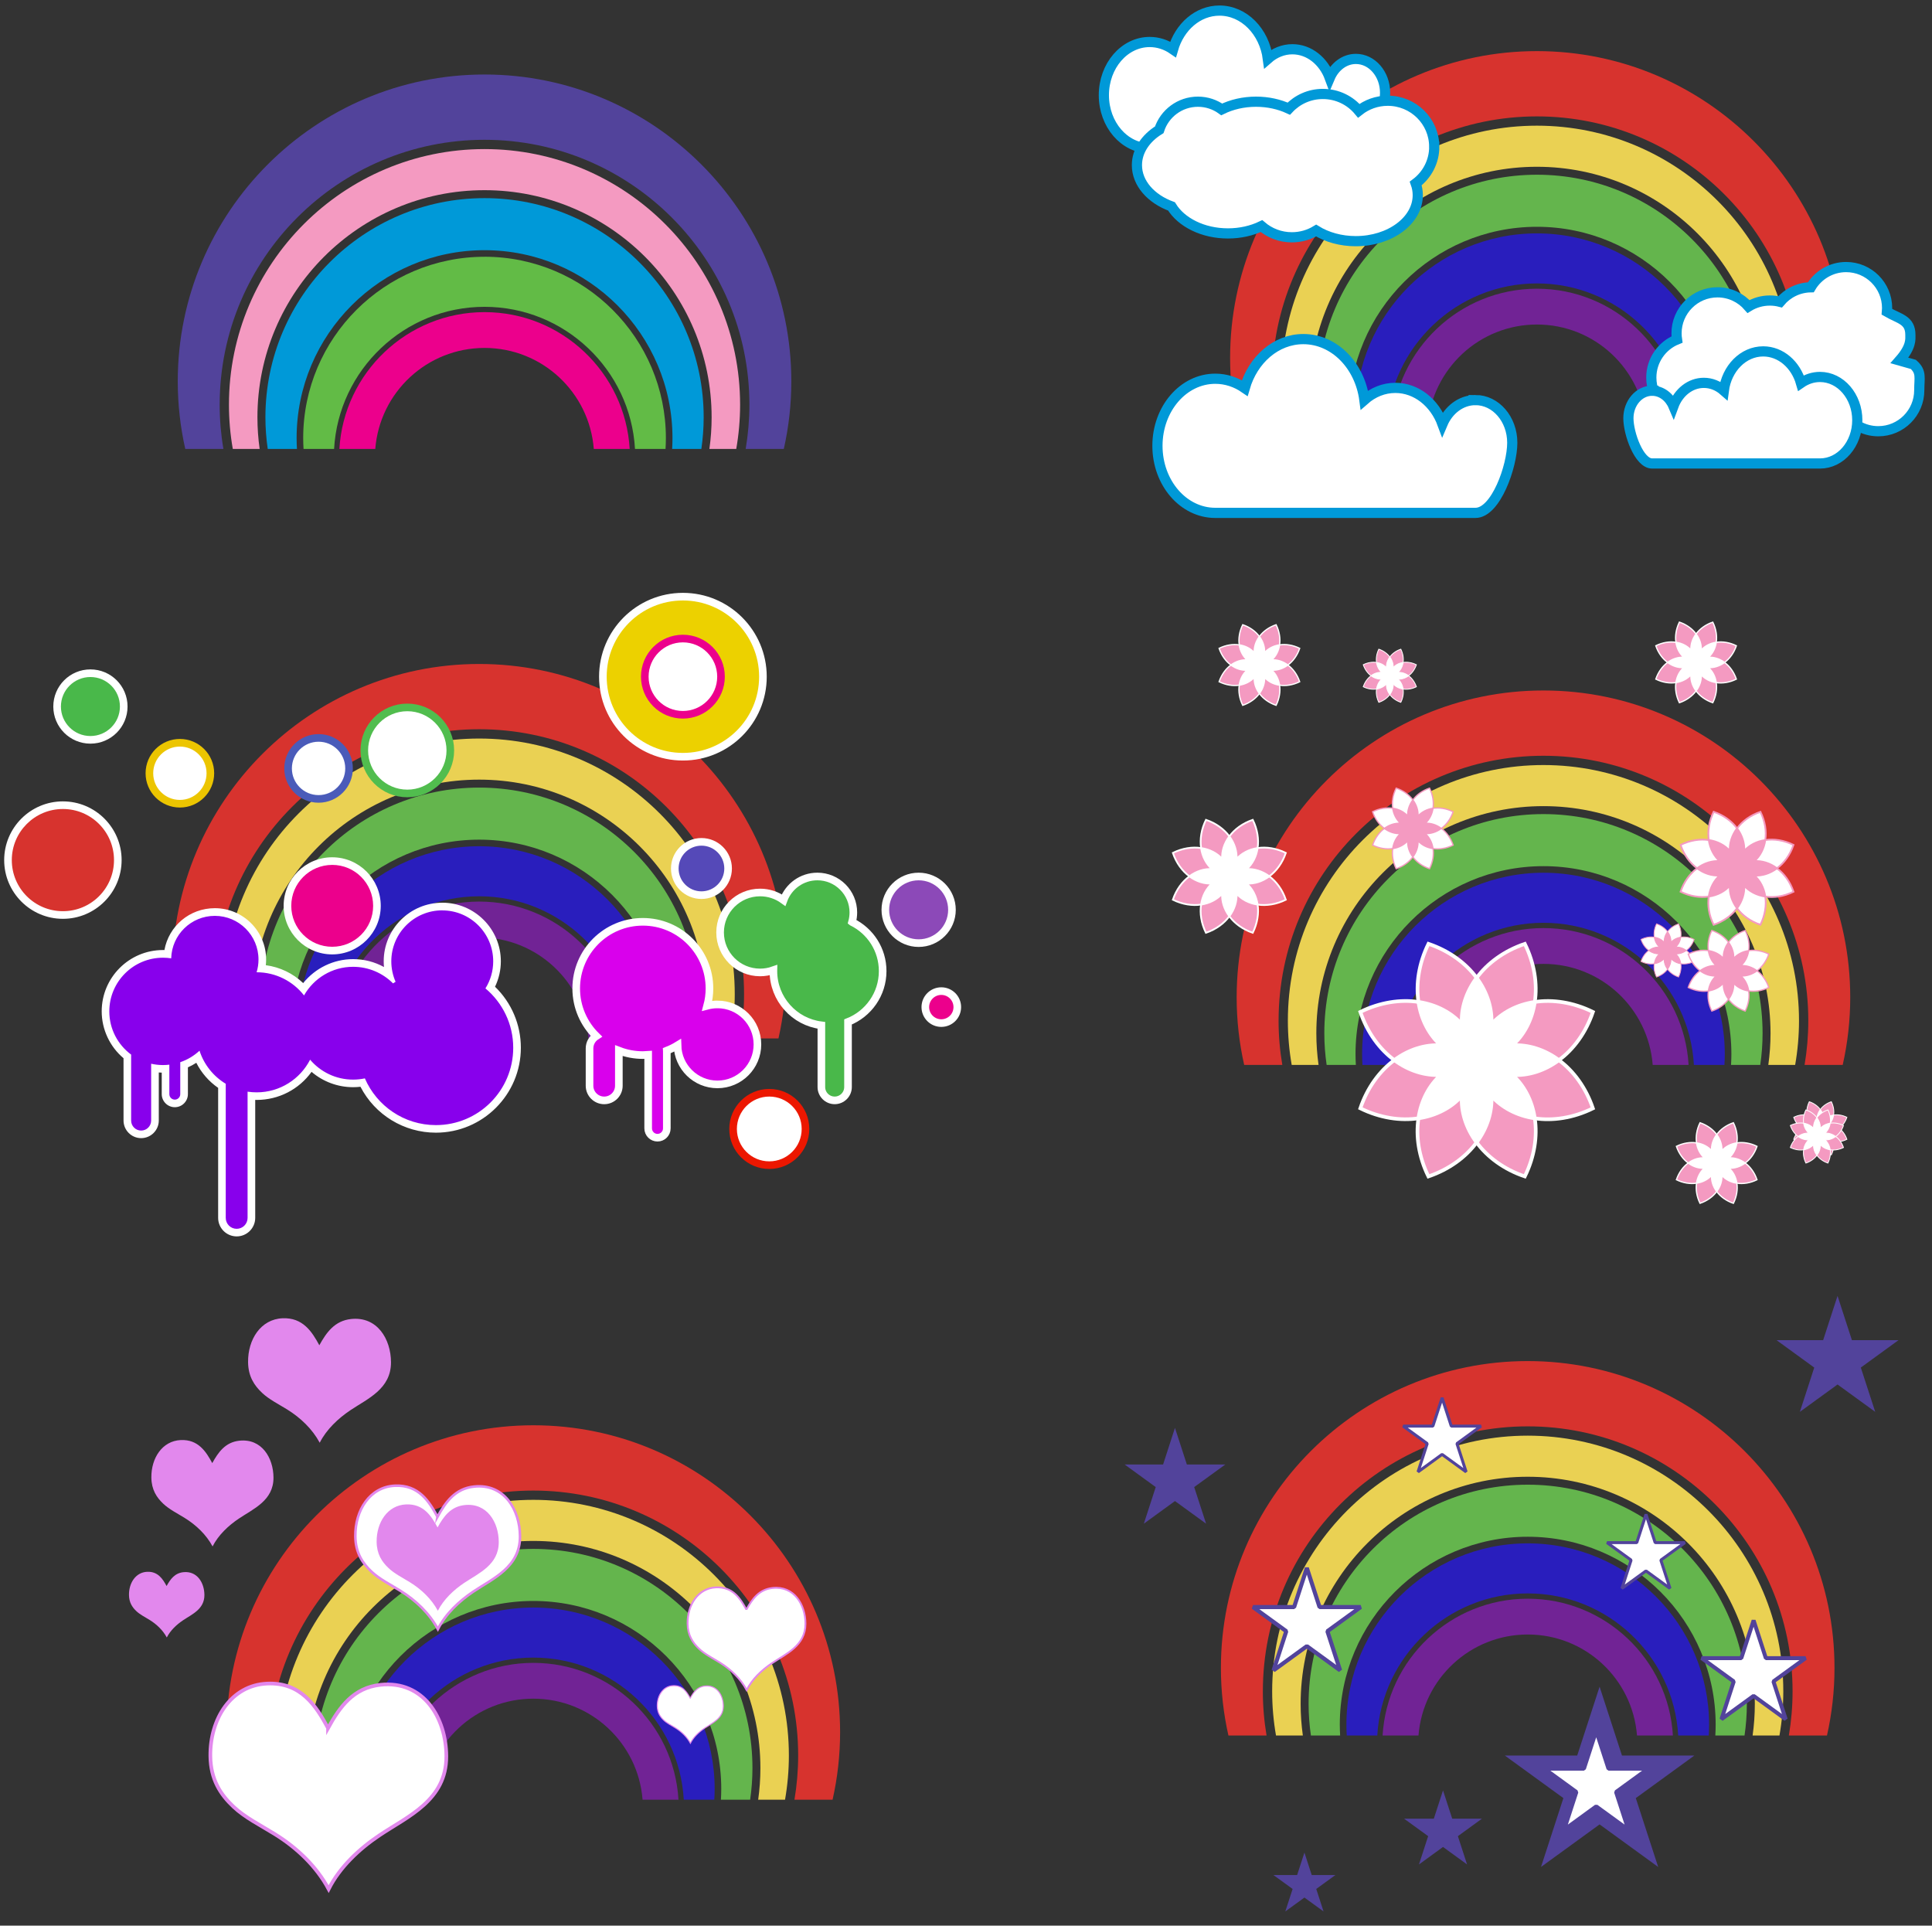 <?xml version="1.0" encoding="UTF-8"?>
<svg enable-background="new 0 0 760.458 757.875" version="1.1" viewBox="0 0 760.46 757.88" xml:space="preserve" xmlns="http://www.w3.org/2000/svg"><rect x="0" y="0" width="760.46" height="757.88" fill="#333333" stroke="none"/><path d="m86.471 159.27c0-57.484 46.768-104.25 104.25-104.25s104.25 46.768 104.25 104.25c0 5.936-0.506 11.756-1.463 17.424h15.008c1.934-8.564 2.96-17.469 2.96-26.611 0-66.585-54.171-120.76-120.76-120.76s-120.75 54.179-120.75 120.76c0 9.143 1.027 18.047 2.961 26.611h15.008c-0.962-5.66-1.468-11.48-1.468-17.42z" fill="#52439B"/><path d="m190.72 58.675c-55.469 0-100.6 45.127-100.6 100.6 0 5.94 0.521 11.764 1.514 17.424h10.568c-0.572-4.074-0.873-8.234-0.873-12.465 0-49.289 40.098-89.387 89.387-89.387s89.389 40.098 89.389 89.387c0 4.23-0.303 8.391-0.874 12.465h10.567c0.992-5.66 1.515-11.483 1.515-17.424 0-55.48-45.13-100.6-100.6-100.6z" fill="#F49AC1"/><path d="m116.75 172.44c0-40.789 33.184-73.973 73.973-73.973s73.974 33.184 73.974 73.973c0 1.43-0.052 2.846-0.132 4.254h11.498c0.593-4.072 0.913-8.23 0.913-12.465 0-47.561-38.692-86.252-86.253-86.252s-86.252 38.692-86.252 86.252c0 4.234 0.32 8.393 0.912 12.465h11.498c-0.08-1.39-0.13-2.81-0.13-4.24z" fill="#0099D8"/><path d="m190.72 101.06c-39.357 0-71.379 32.021-71.379 71.379 0 1.43 0.055 2.846 0.139 4.254h12.02c1.764-31.139 27.648-55.935 59.221-55.935s57.457 24.796 59.222 55.935h12.019c0.084-1.408 0.139-2.824 0.139-4.254 0-39.37-32.02-71.39-71.38-71.39z" fill="#62BB46"/><path d="m190.72 136.94c22.689 0 41.274 17.516 43.004 39.76h14.131c-1.761-29.99-26.709-53.854-57.135-53.854s-55.373 23.864-57.135 53.854h14.131c1.74-22.25 20.32-39.76 43.01-39.76z" fill="#EC008C"/><g><path d="m105.67 690.9c0-57.484 46.768-104.25 104.25-104.25s104.25 46.768 104.25 104.25c0 5.936-0.506 11.756-1.464 17.424h15.008c1.934-8.564 2.961-17.469 2.961-26.611 0-66.586-54.171-120.76-120.76-120.76s-120.75 54.17-120.75 120.76c0 9.143 1.026 18.047 2.961 26.611h15.008c-0.96-5.67-1.47-11.49-1.47-17.42z" fill="#d7332e"/><path d="m209.92 590.3c-55.469 0-100.6 45.127-100.6 100.6 0 5.941 0.521 11.764 1.514 17.424h10.568c-0.572-4.074-0.874-8.234-0.874-12.465 0-49.289 40.099-89.387 89.388-89.387s89.388 40.098 89.388 89.387c0 4.23-0.302 8.391-0.874 12.465h10.567c0.993-5.66 1.515-11.482 1.515-17.424 0-55.47-45.13-100.6-100.6-100.6z" fill="#ead153"/><path d="m135.95 704.07c0-40.789 33.184-73.973 73.973-73.973s73.973 33.184 73.973 73.973c0 1.43-0.051 2.846-0.131 4.254h11.498c0.593-4.072 0.913-8.23 0.913-12.465 0-47.561-38.692-86.252-86.253-86.252s-86.253 38.691-86.253 86.252c0 4.234 0.32 8.393 0.913 12.465h11.498c-0.08-1.41-0.13-2.82-0.13-4.25z" fill="#64b54d"/><path d="m209.92 632.69c-39.358 0-71.379 32.021-71.379 71.379 0 1.43 0.055 2.846 0.139 4.254h12.02c1.764-31.139 27.647-55.934 59.221-55.934s57.457 24.795 59.221 55.934h12.02c0.084-1.408 0.139-2.824 0.139-4.254 0-39.36-32.02-71.38-71.38-71.38z" fill="#291ebd"/><path d="m209.92 668.56c22.689 0 41.274 17.516 43.004 39.76h14.131c-1.761-29.99-26.709-53.854-57.135-53.854s-55.374 23.863-57.135 53.854h14.131c1.74-22.24 20.32-39.76 43.01-39.76z" fill="#712395"/></g><path d="m129.12 680.14c4.593-8.297 9.937-15.898 20.641-17.039 16.979-1.809 25.859 13.035 25.92 28.08 0.069 17.436-15.229 23.688-26.4 31.199-7.916 5.324-15.518 12.436-19.92 21.121-4.757-8.859-12.385-16.178-21.12-21.6-5.599-3.477-11.776-6.529-16.319-10.801-5.113-4.809-9.008-10.709-9.12-19.92-0.18-14.787 8.229-27.914 22.319-28.561 13.34-0.61 19.3 8.8 24 17.52z" fill="#fff" stroke="#e288ed" stroke-miterlimit="10" stroke-width="1.44"/><path d="m172.19 596.97c3.205-5.79 6.934-11.096 14.404-11.892 11.85-1.262 18.047 9.097 18.09 19.596 0.047 12.168-10.629 16.531-18.424 21.773-5.525 3.715-10.83 8.678-13.902 14.738-3.32-6.182-8.643-11.289-14.738-15.072-3.906-2.427-8.219-4.557-11.389-7.538-3.568-3.354-6.287-7.473-6.365-13.901-0.125-10.318 5.743-19.479 15.576-19.93 9.32-0.43 13.47 6.13 16.75 12.22z" fill="#fff" stroke="#e288ed" stroke-miterlimit="10" stroke-width="1.005"/><path d="m172.22 601.17c2.377-4.294 5.143-8.229 10.684-8.818 8.787-0.937 13.383 6.746 13.414 14.531 0.035 9.024-7.881 12.26-13.664 16.147-4.096 2.755-8.029 6.436-10.309 10.931-2.463-4.585-6.408-8.373-10.93-11.179-2.898-1.8-6.096-3.378-8.447-5.59-2.646-2.487-4.661-5.542-4.719-10.31-0.094-7.652 4.258-14.445 11.551-14.779 6.91-0.31 9.99 4.56 12.43 9.07z" fill="#e288ed"/><path d="m83.55 575.84c2.377-4.293 5.143-8.229 10.684-8.818 8.787-0.936 13.383 6.746 13.414 14.532 0.035 9.024-7.881 12.259-13.664 16.147-4.097 2.754-8.03 6.436-10.309 10.93-2.463-4.584-6.409-8.372-10.931-11.178-2.897-1.8-6.095-3.379-8.446-5.59-2.646-2.488-4.662-5.542-4.72-10.31-0.093-7.653 4.259-14.446 11.552-14.78 6.901-0.31 9.983 4.56 12.418 9.07z" fill="#e288ed"/><path d="m125.7 529.45c2.782-5.025 6.019-9.631 12.503-10.32 10.283-1.096 15.662 7.895 15.699 17.007 0.041 10.562-9.224 14.348-15.992 18.897-4.793 3.225-9.397 7.531-12.063 12.793-2.883-5.366-7.501-9.799-12.793-13.084-3.391-2.105-7.133-3.953-9.885-6.541-3.097-2.912-5.456-6.486-5.523-12.065-0.108-8.956 4.983-16.907 13.519-17.298 8.06-0.37 11.67 5.33 14.52 10.61z" fill="#e288ed"/><path d="m65.574 624.22c1.468-2.651 3.177-5.082 6.599-5.446 5.426-0.578 8.265 4.167 8.284 8.976 0.021 5.573-4.868 7.571-8.439 9.973-2.53 1.701-4.959 3.975-6.366 6.75-1.521-2.831-3.959-5.17-6.751-6.903-1.79-1.111-3.765-2.087-5.216-3.452-1.635-1.537-2.879-3.423-2.916-6.367-0.057-4.727 2.631-8.922 7.135-9.129 4.263-0.19 6.167 2.82 7.67 5.6z" fill="#e288ed"/><path d="m293.78 633.5c2.295-4.145 4.963-7.941 10.311-8.512 8.481-0.903 12.917 6.512 12.947 14.026 0.034 8.71-7.606 11.832-13.187 15.585-3.955 2.658-7.752 6.211-9.95 10.549-2.377-4.424-6.187-8.08-10.551-10.789-2.796-1.736-5.882-3.26-8.151-5.395-2.554-2.401-4.499-5.349-4.556-9.95-0.09-7.386 4.111-13.942 11.149-14.266 6.66-0.3 9.64 4.4 11.99 8.76z" fill="#fff" stroke="#e288ed" stroke-miterlimit="10" stroke-width=".719"/><path d="m271.68 668.35c1.286-2.322 2.781-4.449 5.777-4.77 4.753-0.506 7.238 3.648 7.255 7.859 0.02 4.881-4.262 6.631-7.389 8.733-2.217 1.489-4.344 3.479-5.575 5.911-1.332-2.479-3.467-4.527-5.912-6.045-1.567-0.974-3.296-1.828-4.567-3.023-1.432-1.346-2.521-2.997-2.553-5.576-0.051-4.139 2.304-7.812 6.247-7.993 3.71-0.17 5.38 2.46 6.7 4.9z" fill="#fff" stroke="#e288ed" stroke-miterlimit="10" stroke-width=".403"/><g><path d="m497.08 665.63c0-57.484 46.768-104.25 104.25-104.25s104.25 46.768 104.25 104.25c0 5.937-0.506 11.757-1.465 17.425h15.008c1.934-8.565 2.961-17.47 2.961-26.611 0-66.586-54.17-120.76-120.76-120.76s-120.76 54.171-120.76 120.76c0 9.142 1.025 18.046 2.961 26.611h15.008c-0.95-5.67-1.46-11.49-1.46-17.43z" fill="#d7332e"/><path d="m601.34 565.04c-55.469 0-100.6 45.127-100.6 100.6 0 5.941 0.521 11.764 1.514 17.425h10.568c-0.572-4.075-0.875-8.235-0.875-12.466 0-49.288 40.1-89.387 89.389-89.387s89.387 40.099 89.387 89.387c0 4.23-0.301 8.391-0.873 12.466h10.566c0.994-5.661 1.516-11.483 1.516-17.425-0.01-55.47-45.13-100.6-100.6-100.6z" fill="#ead153"/><path d="m527.36 678.8c0-40.789 33.184-73.973 73.973-73.973s73.973 33.184 73.973 73.973c0 1.429-0.051 2.845-0.131 4.254h11.498c0.592-4.072 0.912-8.231 0.912-12.466 0-47.56-38.691-86.252-86.252-86.252s-86.254 38.692-86.254 86.252c0 4.234 0.32 8.394 0.914 12.466h11.498c-0.07-1.4-0.13-2.82-0.13-4.25z" fill="#64b54d"/><path d="m601.34 607.43c-39.359 0-71.379 32.021-71.379 71.379 0 1.429 0.055 2.846 0.139 4.254h12.02c1.764-31.14 27.646-55.935 59.221-55.935 31.572 0 57.457 24.795 59.221 55.935h12.02c0.084-1.408 0.139-2.825 0.139-4.254 0-39.36-32.03-71.38-71.38-71.38z" fill="#291ebd"/><path d="m601.34 643.3c22.689 0 41.273 17.516 43.004 39.761h14.131c-1.762-29.991-26.709-53.854-57.135-53.854s-55.375 23.863-57.135 53.854h14.131c1.73-22.25 20.32-39.76 43.01-39.76z" fill="#712395"/></g><polygon points="567.62 550.15 571.24 561.28 582.94 561.28 573.47 568.16 577.09 579.3 567.62 572.42 558.15 579.3 561.77 568.16 552.3 561.28 564 561.28" fill="#fff" stroke="#52439B" stroke-linecap="square" stroke-linejoin="bevel" stroke-miterlimit="10" stroke-width="1.166"/><polygon points="647.88 596.01 651.49 607.14 663.2 607.14 653.73 614.02 657.34 625.16 647.88 618.28 638.41 625.16 642.02 614.02 632.55 607.14 644.26 607.14" fill="#fff" stroke="#52439B" stroke-linecap="square" stroke-linejoin="bevel" stroke-miterlimit="10" stroke-width="1.166"/><polygon points="690.24 637.74 695.06 652.6 710.69 652.6 698.05 661.78 702.88 676.64 690.24 667.46 677.59 676.64 682.42 661.78 669.78 652.6 685.4 652.6" fill="#fff" stroke="#52439B" stroke-linecap="square" stroke-linejoin="bevel" stroke-miterlimit="10" stroke-width="1.557"/><polygon points="514.39 617.1 519.39 632.5 535.58 632.5 522.48 642.01 527.48 657.4 514.39 647.89 501.29 657.4 506.29 642.01 493.19 632.5 509.38 632.5" fill="#fff" stroke="#52439B" stroke-linecap="square" stroke-linejoin="bevel" stroke-miterlimit="10" stroke-width="1.612"/><polygon points="629.62 663.84 638.43 690.94 666.92 690.94 643.87 707.69 652.68 734.79 629.62 718.04 606.56 734.79 615.37 707.69 592.32 690.94 620.81 690.94" fill="#52439B"/><polygon points="567.99 704.66 571.61 715.79 583.31 715.79 573.84 722.67 577.46 733.8 567.99 726.92 558.52 733.8 562.14 722.67 552.67 715.79 564.37 715.79" fill="#52439B"/><polygon points="513.44 729.13 516.31 737.98 525.62 737.98 518.09 743.45 520.97 752.3 513.44 746.83 505.91 752.3 508.79 743.45 501.26 737.98 510.56 737.98" fill="#52439B"/><polygon points="723.28 510.03 728.94 527.46 747.27 527.46 732.44 538.24 738.11 555.67 723.28 544.9 708.45 555.67 714.11 538.24 699.28 527.46 717.61 527.46" fill="#52439B"/><polygon points="462.48 561.98 467.16 576.38 482.31 576.38 470.05 585.28 474.73 599.68 462.48 590.78 450.23 599.68 454.91 585.28 442.66 576.38 457.81 576.38" fill="#52439B"/><polygon points="628.29 681.24 633.12 696.1 648.75 696.1 636.1 705.29 640.94 720.15 628.29 710.96 615.65 720.15 620.48 705.29 607.84 696.1 623.46 696.1" fill="#fff" stroke="#52439B" stroke-linecap="square" stroke-linejoin="bevel" stroke-miterlimit="10" stroke-width="1.557"/><g><path d="m503.27 401.7c0-57.484 46.768-104.25 104.25-104.25s104.25 46.77 104.25 104.25c0 5.938-0.506 11.758-1.464 17.425h15.008c1.934-8.565 2.961-17.47 2.961-26.61 0-66.586-54.171-120.76-120.76-120.76s-120.75 54.17-120.75 120.76c0 9.141 1.026 18.045 2.961 26.61h15.008c-0.96-5.67-1.47-11.49-1.47-17.42z" fill="#d7332e"/><path d="m607.52 301.1c-55.469 0-100.6 45.127-100.6 100.6 0 5.941 0.521 11.764 1.514 17.425h10.568c-0.572-4.075-0.874-8.235-0.874-12.466 0-49.287 40.099-89.387 89.388-89.387s89.388 40.1 89.388 89.387c0 4.23-0.302 8.391-0.874 12.466h10.567c0.993-5.661 1.515-11.483 1.515-17.425 0-55.47-45.13-100.6-100.6-100.6z" fill="#ead153"/><path d="m533.55 414.87c0-40.789 33.184-73.973 73.973-73.973s73.973 33.184 73.973 73.973c0 1.428-0.051 2.844-0.131 4.253h11.498c0.593-4.071 0.913-8.231 0.913-12.466 0-47.56-38.692-86.252-86.253-86.252s-86.253 38.692-86.253 86.252c0 4.234 0.32 8.395 0.913 12.466h11.498c-0.08-1.41-0.13-2.83-0.13-4.25z" fill="#64b54d"/><path d="m607.52 343.49c-39.358 0-71.379 32.021-71.379 71.38 0 1.428 0.055 2.845 0.139 4.253h12.02c1.764-31.14 27.647-55.935 59.221-55.935s57.457 24.795 59.221 55.935h12.02c0.084-1.408 0.139-2.825 0.139-4.253 0-39.36-32.02-71.38-71.38-71.38z" fill="#291ebd"/><path d="m607.52 379.36c22.689 0 41.274 17.516 43.004 39.761h14.131c-1.761-29.991-26.709-53.854-57.135-53.854s-55.374 23.863-57.135 53.854h14.131c1.74-22.24 20.33-39.76 43.01-39.76z" fill="#712395"/></g><circle cx="581.22" cy="417.24" r="32.398" fill="#fff"/><path d="m595.31 423.08c6.037 0.379 12.58-1.566 18.297-5.824 5.719 4.221 10.598 10.756 13.379 18.965-7.775 3.824-15.834 4.984-22.867 3.93-1.03-7.05-4.28-13.07-8.81-17.07z" fill="#F49AC1" stroke="#fff" stroke-miterlimit="10" stroke-width="1.44"/><path d="m587.05 431.34c4.009 4.53 10.022 7.777 17.068 8.813 1.053 7.033-0.112 15.093-3.937 22.866-8.209-2.783-14.742-7.664-18.961-13.386 4.26-5.71 6.2-12.25 5.83-18.29z" fill="#F49AC1" stroke="#fff" stroke-miterlimit="10" stroke-width="1.44"/><path d="m575.38 431.34c-0.378 6.036 1.566 12.58 5.824 18.295-4.221 5.72-10.754 10.599-18.965 13.381-3.822-7.777-4.984-15.835-3.93-22.868 7.05-1.04 13.06-4.28 17.07-8.81z" fill="#F49AC1" stroke="#fff" stroke-miterlimit="10" stroke-width="1.44"/><path d="m567.12 423.07c-4.529 4.008-7.777 10.021-8.814 17.067-7.033 1.052-15.091-0.111-22.865-3.938 2.783-8.208 7.665-14.741 13.386-18.96 5.71 4.26 12.25 6.21 18.29 5.83z" fill="#F49AC1" stroke="#fff" stroke-miterlimit="10" stroke-width="1.44"/><path d="m567.12 411.41c-6.037-0.379-12.581 1.566-18.296 5.824-5.72-4.22-10.599-10.755-13.38-18.965 7.775-3.823 15.834-4.984 22.867-3.93 1.04 7.05 4.28 13.07 8.81 17.08z" fill="#F49AC1" stroke="#fff" stroke-miterlimit="10" stroke-width="1.44"/><path d="m575.39 403.14c-4.008-4.53-10.021-7.776-17.067-8.813-1.052-7.034 0.112-15.091 3.938-22.866 8.21 2.783 14.741 7.664 18.96 13.387-4.26 5.71-6.21 12.26-5.83 18.29z" fill="#F49AC1" stroke="#fff" stroke-miterlimit="10" stroke-width="1.44"/><path d="m587.05 403.15c0.379-6.037-1.566-12.581-5.823-18.295 4.22-5.721 10.754-10.6 18.964-13.381 3.823 7.775 4.984 15.834 3.93 22.867-7.04 1.02-13.06 4.27-17.07 8.8z" fill="#F49AC1" stroke="#fff" stroke-miterlimit="10" stroke-width="1.44"/><path d="m595.31 411.41c4.53-4.01 7.777-10.022 8.814-17.068 7.033-1.052 15.092 0.112 22.866 3.938-2.784 8.209-7.665 14.742-13.386 18.96-5.7-4.26-12.25-6.2-18.29-5.83z" fill="#F49AC1" stroke="#fff" stroke-miterlimit="10" stroke-width="1.44"/><circle cx="716.5" cy="444.07" r="7.403" fill="#fff"/><path d="m719.72 445.41c1.379 0.087 2.874-0.358 4.18-1.33 1.307 0.964 2.422 2.456 3.058 4.333-1.776 0.873-3.618 1.139-5.226 0.897-0.24-1.61-0.98-2.99-2.01-3.9z" fill="#F49AC1" stroke="#fff" stroke-miterlimit="10" stroke-width=".329"/><path d="m717.83 447.29c0.916 1.035 2.29 1.777 3.9 2.014 0.24 1.607-0.026 3.449-0.899 5.226-1.876-0.636-3.369-1.751-4.333-3.059 0.97-1.3 1.41-2.8 1.33-4.18z" fill="#F49AC1" stroke="#fff" stroke-miterlimit="10" stroke-width=".329"/><path d="m715.16 447.29c-0.086 1.379 0.357 2.875 1.331 4.181-0.964 1.307-2.458 2.421-4.333 3.058-0.874-1.777-1.139-3.619-0.898-5.226 1.61-0.23 2.99-0.97 3.9-2.01z" fill="#F49AC1" stroke="#fff" stroke-miterlimit="10" stroke-width=".329"/><path d="m713.27 445.41c-1.034 0.916-1.776 2.29-2.014 3.9-1.607 0.239-3.448-0.025-5.225-0.9 0.637-1.875 1.752-3.368 3.059-4.332 1.3 0.97 2.8 1.41 4.17 1.33z" fill="#F49AC1" stroke="#fff" stroke-miterlimit="10" stroke-width=".329"/><path d="m713.27 442.74c-1.38-0.087-2.874 0.357-4.181 1.331-1.307-0.965-2.422-2.458-3.057-4.334 1.776-0.873 3.617-1.139 5.225-0.897 0.24 1.61 0.98 2.98 2.01 3.9z" fill="#F49AC1" stroke="#fff" stroke-miterlimit="10" stroke-width=".329"/><path d="m715.16 440.85c-0.915-1.035-2.29-1.777-3.899-2.015-0.24-1.606 0.025-3.448 0.899-5.225 1.876 0.636 3.368 1.751 4.332 3.059-0.97 1.3-1.41 2.79-1.33 4.17z" fill="#F49AC1" stroke="#fff" stroke-miterlimit="10" stroke-width=".329"/><path d="m717.83 440.85c0.087-1.38-0.357-2.875-1.33-4.181 0.964-1.308 2.457-2.422 4.333-3.058 0.874 1.776 1.139 3.618 0.897 5.226-1.61 0.24-2.99 0.98-3.9 2.01z" fill="#F49AC1" stroke="#fff" stroke-miterlimit="10" stroke-width=".329"/><path d="m719.72 442.74c1.035-0.916 1.777-2.29 2.014-3.9 1.607-0.24 3.448 0.026 5.225 0.9-0.636 1.876-1.751 3.368-3.059 4.332-1.31-0.97-2.8-1.41-4.18-1.33z" fill="#F49AC1" stroke="#fff" stroke-miterlimit="10" stroke-width=".329"/><circle cx="715.16" cy="447.29" r="7.402" fill="#fff"/><path d="m718.38 448.63c1.38 0.087 2.875-0.357 4.182-1.33 1.307 0.964 2.421 2.457 3.057 4.333-1.777 0.874-3.618 1.139-5.225 0.897-0.24-1.61-0.98-2.99-2.02-3.9z" fill="#F49AC1" stroke="#fff" stroke-miterlimit="10" stroke-width=".329"/><path d="m716.49 450.52c0.916 1.035 2.29 1.776 3.9 2.014 0.24 1.607-0.025 3.448-0.9 5.226-1.875-0.637-3.368-1.752-4.332-3.059 0.98-1.31 1.42-2.8 1.33-4.18z" fill="#F49AC1" stroke="#fff" stroke-miterlimit="10" stroke-width=".329"/><path d="m713.83 450.52c-0.087 1.38 0.358 2.875 1.331 4.182-0.965 1.306-2.457 2.421-4.334 3.057-0.873-1.777-1.139-3.618-0.897-5.226 1.61-0.24 2.98-0.98 3.9-2.01z" fill="#F49AC1" stroke="#fff" stroke-miterlimit="10" stroke-width=".329"/><path d="m711.94 448.63c-1.035 0.916-1.777 2.291-2.014 3.9-1.607 0.24-3.449-0.025-5.226-0.9 0.636-1.875 1.751-3.367 3.059-4.332 1.31 0.97 2.8 1.41 4.18 1.33z" fill="#F49AC1" stroke="#fff" stroke-miterlimit="10" stroke-width=".329"/><path d="m711.94 445.96c-1.379-0.086-2.875 0.358-4.181 1.331-1.307-0.964-2.421-2.457-3.058-4.334 1.777-0.873 3.619-1.139 5.226-0.897 0.23 1.61 0.98 2.98 2.01 3.9z" fill="#F49AC1" stroke="#fff" stroke-miterlimit="10" stroke-width=".329"/><path d="m713.83 444.07c-0.916-1.035-2.29-1.777-3.9-2.014-0.24-1.607 0.026-3.449 0.9-5.225 1.876 0.635 3.368 1.751 4.332 3.059-0.97 1.3-1.42 2.8-1.33 4.17z" fill="#F49AC1" stroke="#fff" stroke-miterlimit="10" stroke-width=".329"/><path d="m716.5 444.07c0.087-1.379-0.357-2.875-1.331-4.18 0.965-1.308 2.458-2.422 4.334-3.058 0.873 1.776 1.139 3.617 0.898 5.225-1.61 0.24-2.99 0.98-3.9 2.01z" fill="#F49AC1" stroke="#fff" stroke-miterlimit="10" stroke-width=".329"/><path d="m718.38 445.96c1.035-0.916 1.776-2.289 2.014-3.899 1.607-0.24 3.448 0.025 5.226 0.899-0.637 1.876-1.752 3.369-3.059 4.332-1.3-0.97-2.8-1.41-4.18-1.33z" fill="#F49AC1" stroke="#fff" stroke-miterlimit="10" stroke-width=".329"/><circle cx="547.05" cy="265.96" r="7.402" fill="#fff"/><path d="m550.27 267.29c1.38 0.087 2.875-0.357 4.182-1.33 1.307 0.964 2.421 2.457 3.057 4.333-1.777 0.874-3.618 1.139-5.225 0.898-0.23-1.61-0.98-2.98-2.01-3.9z" fill="#F49AC1" stroke="#fff" stroke-miterlimit="10" stroke-width=".329"/><path d="m548.38 269.18c0.916 1.035 2.29 1.776 3.9 2.014 0.24 1.607-0.025 3.448-0.9 5.226-1.875-0.637-3.368-1.752-4.332-3.059 0.97-1.31 1.42-2.8 1.33-4.18z" fill="#F49AC1" stroke="#fff" stroke-miterlimit="10" stroke-width=".329"/><path d="m545.72 269.18c-0.087 1.38 0.358 2.875 1.331 4.182-0.965 1.306-2.457 2.421-4.334 3.057-0.873-1.777-1.139-3.618-0.897-5.225 1.61-0.24 2.98-0.99 3.9-2.02z" fill="#F49AC1" stroke="#fff" stroke-miterlimit="10" stroke-width=".329"/><path d="m543.83 267.29c-1.035 0.916-1.777 2.291-2.014 3.9-1.607 0.24-3.449-0.025-5.226-0.9 0.636-1.875 1.751-3.367 3.059-4.332 1.3 0.97 2.8 1.42 4.18 1.33z" fill="#F49AC1" stroke="#fff" stroke-miterlimit="10" stroke-width=".329"/><path d="m543.83 264.62c-1.379-0.087-2.875 0.357-4.181 1.33-1.307-0.964-2.421-2.458-3.058-4.334 1.777-0.873 3.619-1.139 5.226-0.896 0.23 1.61 0.97 2.99 2.01 3.9z" fill="#F49AC1" stroke="#fff" stroke-miterlimit="10" stroke-width=".329"/><path d="m545.72 262.74c-0.916-1.035-2.29-1.777-3.9-2.014-0.24-1.607 0.026-3.449 0.9-5.226 1.876 0.636 3.368 1.752 4.332 3.059-0.97 1.3-1.42 2.8-1.33 4.18z" fill="#F49AC1" stroke="#fff" stroke-miterlimit="10" stroke-width=".329"/><path d="m548.38 262.74c0.087-1.38-0.357-2.875-1.331-4.181 0.965-1.307 2.458-2.421 4.334-3.057 0.873 1.776 1.139 3.618 0.898 5.226-1.61 0.23-2.98 0.97-3.9 2.01z" fill="#F49AC1" stroke="#fff" stroke-miterlimit="10" stroke-width=".329"/><path d="m550.27 264.62c1.035-0.916 1.776-2.29 2.014-3.899 1.607-0.24 3.448 0.025 5.226 0.899-0.637 1.876-1.752 3.368-3.059 4.332-1.31-0.97-2.8-1.41-4.18-1.33z" fill="#F49AC1" stroke="#fff" stroke-miterlimit="10" stroke-width=".329"/><circle cx="483.89" cy="344.89" r="15.734" fill="#fff"/><path d="m490.73 347.73c2.933 0.184 6.11-0.76 8.886-2.828 2.778 2.049 5.147 5.223 6.498 9.21-3.775 1.857-7.689 2.421-11.105 1.909-0.51-3.42-2.09-6.34-4.29-8.29z" fill="#F49AC1" stroke="#fff" stroke-miterlimit="10" stroke-width=".699"/><path d="m486.72 351.74c1.947 2.2 4.867 3.777 8.289 4.28 0.512 3.416-0.054 7.33-1.912 11.105-3.986-1.353-7.159-3.722-9.208-6.501 2.07-2.77 3.01-5.95 2.83-8.88z" fill="#F49AC1" stroke="#fff" stroke-miterlimit="10" stroke-width=".699"/><path d="m481.05 351.74c-0.184 2.932 0.76 6.109 2.828 8.885-2.049 2.777-5.223 5.146-9.211 6.498-1.855-3.777-2.42-7.689-1.908-11.105 3.42-0.5 6.34-2.08 8.29-4.28z" fill="#F49AC1" stroke="#fff" stroke-miterlimit="10" stroke-width=".699"/><path d="m477.04 347.73c-2.199 1.947-3.777 4.867-4.28 8.289-3.416 0.512-7.329-0.055-11.105-1.912 1.353-3.986 3.723-7.16 6.501-9.209 2.77 2.06 5.95 3.01 8.88 2.83z" fill="#F49AC1" stroke="#fff" stroke-miterlimit="10" stroke-width=".699"/><path d="m477.04 342.06c-2.932-0.184-6.11 0.761-8.886 2.829-2.777-2.05-5.146-5.223-6.498-9.211 3.776-1.856 7.689-2.42 11.105-1.908 0.5 3.42 2.08 6.35 4.28 8.29z" fill="#F49AC1" stroke="#fff" stroke-miterlimit="10" stroke-width=".699"/><path d="m481.06 338.05c-1.947-2.201-4.867-3.777-8.289-4.281-0.512-3.416 0.055-7.328 1.912-11.105 3.986 1.353 7.16 3.723 9.208 6.502-2.07 2.78-3.02 5.96-2.83 8.89z" fill="#F49AC1" stroke="#fff" stroke-miterlimit="10" stroke-width=".699"/><path d="m486.72 338.05c0.184-2.932-0.76-6.109-2.828-8.885 2.05-2.777 5.223-5.147 9.211-6.498 1.856 3.775 2.42 7.689 1.908 11.105-3.42 0.51-6.34 2.09-8.29 4.29z" fill="#F49AC1" stroke="#fff" stroke-miterlimit="10" stroke-width=".699"/><path d="m490.73 342.06c2.2-1.947 3.777-4.867 4.281-8.29 3.416-0.511 7.329 0.055 11.105 1.912-1.353 3.987-3.723 7.16-6.502 9.208-2.78-2.06-5.96-3.01-8.89-2.83z" fill="#F49AC1" stroke="#fff" stroke-miterlimit="10" stroke-width=".699"/><circle cx="675.72" cy="457.74" r="11.222" fill="#fff"/><path d="m680.6 459.76c2.09 0.131 4.357-0.543 6.337-2.018 1.981 1.462 3.671 3.726 4.634 6.569-2.693 1.324-5.484 1.727-7.92 1.36-0.36-2.44-1.48-4.52-3.05-5.91z" fill="#F49AC1" stroke="#fff" stroke-miterlimit="10" stroke-width=".499"/><path d="m677.74 462.62c1.389 1.569 3.471 2.693 5.912 3.053 0.364 2.436-0.039 5.228-1.364 7.92-2.843-0.964-5.106-2.654-6.567-4.637 1.47-1.97 2.15-4.23 2.02-6.33z" fill="#F49AC1" stroke="#fff" stroke-miterlimit="10" stroke-width=".499"/><path d="m673.7 462.62c-0.132 2.091 0.542 4.358 2.017 6.337-1.461 1.981-3.725 3.672-6.568 4.635-1.324-2.693-1.727-5.484-1.361-7.921 2.43-0.36 4.52-1.49 5.91-3.06z" fill="#F49AC1" stroke="#fff" stroke-miterlimit="10" stroke-width=".499"/><path d="m670.83 459.76c-1.568 1.388-2.693 3.471-3.053 5.911-2.437 0.364-5.228-0.038-7.921-1.364 0.965-2.843 2.655-5.105 4.637-6.566 1.98 1.48 4.24 2.15 6.33 2.02z" fill="#F49AC1" stroke="#fff" stroke-miterlimit="10" stroke-width=".499"/><path d="m670.83 455.72c-2.09-0.131-4.357 0.543-6.337 2.018-1.981-1.461-3.671-3.726-4.635-6.568 2.694-1.325 5.485-1.727 7.921-1.361 0.36 2.44 1.49 4.52 3.05 5.91z" fill="#F49AC1" stroke="#fff" stroke-miterlimit="10" stroke-width=".499"/><path d="m673.7 452.86c-1.389-1.569-3.471-2.693-5.911-3.052-0.364-2.437 0.038-5.228 1.364-7.921 2.843 0.964 5.105 2.655 6.566 4.637-1.48 1.97-2.15 4.24-2.02 6.33z" fill="#F49AC1" stroke="#fff" stroke-miterlimit="10" stroke-width=".499"/><path d="m677.74 452.86c0.132-2.091-0.542-4.357-2.017-6.337 1.461-1.981 3.725-3.671 6.568-4.635 1.324 2.693 1.727 5.485 1.361 7.921-2.44 0.37-4.52 1.49-5.91 3.06z" fill="#F49AC1" stroke="#fff" stroke-miterlimit="10" stroke-width=".499"/><path d="m680.6 455.72c1.569-1.389 2.693-3.471 3.053-5.912 2.437-0.364 5.228 0.039 7.92 1.364-0.963 2.843-2.654 5.106-4.636 6.567-1.97-1.47-4.24-2.15-6.33-2.02z" fill="#F49AC1" stroke="#fff" stroke-miterlimit="10" stroke-width=".499"/><circle cx="667.6" cy="260.72" r="11.222" fill="#fff"/><path d="m672.48 262.74c2.091 0.13 4.357-0.543 6.338-2.018 1.98 1.461 3.67 3.726 4.634 6.568-2.693 1.325-5.484 1.727-7.921 1.361-0.35-2.44-1.48-4.52-3.05-5.91z" fill="#F49AC1" stroke="#fff" stroke-miterlimit="10" stroke-width=".499"/><path d="m669.62 265.6c1.389 1.569 3.472 2.693 5.912 3.053 0.365 2.437-0.039 5.229-1.363 7.921-2.844-0.964-5.107-2.655-6.568-4.637 1.48-1.97 2.15-4.24 2.02-6.33z" fill="#F49AC1" stroke="#fff" stroke-miterlimit="10" stroke-width=".499"/><path d="m665.58 265.6c-0.132 2.091 0.541 4.357 2.017 6.337-1.462 1.981-3.726 3.671-6.569 4.635-1.324-2.694-1.726-5.485-1.36-7.921 2.44-0.37 4.52-1.49 5.91-3.06z" fill="#F49AC1" stroke="#fff" stroke-miterlimit="10" stroke-width=".499"/><path d="m662.72 262.74c-1.568 1.389-2.693 3.471-3.053 5.911-2.436 0.365-5.227-0.038-7.92-1.363 0.965-2.843 2.654-5.106 4.637-6.567 1.97 1.47 4.24 2.15 6.33 2.02z" fill="#F49AC1" stroke="#fff" stroke-miterlimit="10" stroke-width=".499"/><path d="m662.72 258.7c-2.091-0.131-4.357 0.543-6.337 2.017-1.981-1.461-3.672-3.725-4.635-6.568 2.693-1.324 5.484-1.727 7.921-1.361 0.36 2.43 1.49 4.52 3.06 5.91z" fill="#F49AC1" stroke="#fff" stroke-miterlimit="10" stroke-width=".499"/><path d="m665.58 255.83c-1.389-1.569-3.472-2.694-5.911-3.053-0.365-2.437 0.037-5.227 1.363-7.92 2.844 0.963 5.105 2.654 6.566 4.636-1.48 1.98-2.15 4.24-2.02 6.33z" fill="#F49AC1" stroke="#fff" stroke-miterlimit="10" stroke-width=".499"/><path d="m669.62 255.84c0.131-2.092-0.543-4.358-2.018-6.338 1.462-1.98 3.725-3.671 6.568-4.634 1.324 2.692 1.727 5.484 1.361 7.92-2.44 0.35-4.52 1.48-5.91 3.05z" fill="#F49AC1" stroke="#fff" stroke-miterlimit="10" stroke-width=".499"/><path d="m672.48 258.7c1.57-1.388 2.694-3.471 3.054-5.911 2.437-0.364 5.228 0.038 7.92 1.364-0.964 2.843-2.655 5.105-4.636 6.566-1.97-1.48-4.24-2.15-6.33-2.02z" fill="#F49AC1" stroke="#fff" stroke-miterlimit="10" stroke-width=".499"/><circle cx="495.72" cy="261.74" r="11.222" fill="#fff"/><path d="m500.6 263.76c2.09 0.131 4.357-0.543 6.337-2.018 1.981 1.462 3.671 3.726 4.634 6.569-2.693 1.324-5.484 1.727-7.92 1.36-0.36-2.44-1.48-4.52-3.05-5.91z" fill="#F49AC1" stroke="#fff" stroke-miterlimit="10" stroke-width=".499"/><path d="m497.74 266.62c1.389 1.569 3.471 2.693 5.912 3.053 0.364 2.436-0.039 5.228-1.364 7.92-2.843-0.964-5.106-2.654-6.567-4.637 1.47-1.97 2.15-4.24 2.02-6.33z" fill="#F49AC1" stroke="#fff" stroke-miterlimit="10" stroke-width=".499"/><path d="m493.7 266.62c-0.132 2.091 0.542 4.358 2.017 6.337-1.461 1.981-3.725 3.672-6.568 4.635-1.324-2.693-1.727-5.484-1.361-7.921 2.43-0.37 4.52-1.49 5.91-3.06z" fill="#F49AC1" stroke="#fff" stroke-miterlimit="10" stroke-width=".499"/><path d="m490.83 263.76c-1.568 1.388-2.693 3.471-3.053 5.911-2.437 0.364-5.228-0.038-7.921-1.364 0.965-2.843 2.655-5.105 4.637-6.566 1.98 1.47 4.24 2.15 6.33 2.02z" fill="#F49AC1" stroke="#fff" stroke-miterlimit="10" stroke-width=".499"/><path d="m490.83 259.72c-2.09-0.131-4.357 0.543-6.337 2.018-1.981-1.461-3.671-3.725-4.635-6.568 2.694-1.325 5.485-1.727 7.921-1.361 0.36 2.43 1.49 4.52 3.05 5.91z" fill="#F49AC1" stroke="#fff" stroke-miterlimit="10" stroke-width=".499"/><path d="m493.7 256.85c-1.389-1.569-3.471-2.693-5.911-3.052-0.364-2.437 0.038-5.228 1.364-7.921 2.843 0.964 5.105 2.655 6.566 4.637-1.48 1.98-2.15 4.24-2.02 6.33z" fill="#F49AC1" stroke="#fff" stroke-miterlimit="10" stroke-width=".499"/><path d="m497.74 256.85c0.132-2.091-0.542-4.357-2.017-6.337 1.461-1.981 3.725-3.671 6.568-4.635 1.324 2.693 1.727 5.485 1.361 7.921-2.44 0.36-4.52 1.48-5.91 3.05z" fill="#F49AC1" stroke="#fff" stroke-miterlimit="10" stroke-width=".499"/><path d="m500.6 259.72c1.569-1.389 2.693-3.471 3.053-5.912 2.437-0.364 5.228 0.039 7.92 1.364-0.963 2.843-2.654 5.106-4.636 6.567-1.97-1.48-4.24-2.15-6.33-2.02z" fill="#F49AC1" stroke="#fff" stroke-miterlimit="10" stroke-width=".499"/><circle cx="656.37" cy="374.07" r="7.403" fill="#F49AC1"/><path d="m659.59 375.41c1.379 0.087 2.874-0.357 4.18-1.33 1.307 0.964 2.422 2.457 3.058 4.333-1.776 0.874-3.618 1.139-5.226 0.897-0.23-1.61-0.97-2.99-2.01-3.9z" fill="#fff" stroke="#F49AC1" stroke-miterlimit="10" stroke-width=".329"/><path d="m657.7 377.29c0.916 1.035 2.29 1.777 3.9 2.014 0.24 1.607-0.026 3.449-0.899 5.225-1.876-0.636-3.369-1.751-4.333-3.059 0.97-1.29 1.42-2.79 1.33-4.17z" fill="#fff" stroke="#F49AC1" stroke-miterlimit="10" stroke-width=".329"/><path d="m655.04 377.29c-0.086 1.379 0.357 2.874 1.331 4.18-0.964 1.307-2.458 2.422-4.333 3.058-0.874-1.776-1.139-3.618-0.898-5.226 1.61-0.23 2.98-0.97 3.9-2.01z" fill="#fff" stroke="#F49AC1" stroke-miterlimit="10" stroke-width=".329"/><path d="m653.15 375.41c-1.034 0.915-1.776 2.289-2.014 3.899-1.607 0.24-3.448-0.025-5.225-0.899 0.637-1.876 1.752-3.369 3.059-4.332 1.29 0.97 2.79 1.41 4.17 1.33z" fill="#fff" stroke="#F49AC1" stroke-miterlimit="10" stroke-width=".329"/><path d="m653.15 372.74c-1.38-0.087-2.874 0.357-4.181 1.33-1.307-0.964-2.422-2.458-3.057-4.334 1.776-0.873 3.617-1.139 5.225-0.897 0.23 1.61 0.98 2.98 2.01 3.9z" fill="#fff" stroke="#F49AC1" stroke-miterlimit="10" stroke-width=".329"/><path d="m655.04 370.85c-0.915-1.035-2.29-1.776-3.899-2.015-0.24-1.606 0.025-3.447 0.899-5.225 1.876 0.636 3.368 1.752 4.332 3.059-0.97 1.3-1.42 2.79-1.33 4.17z" fill="#fff" stroke="#F49AC1" stroke-miterlimit="10" stroke-width=".329"/><path d="m657.7 370.85c0.087-1.38-0.357-2.874-1.33-4.181 0.964-1.307 2.457-2.422 4.333-3.057 0.874 1.776 1.139 3.617 0.897 5.225-1.61 0.24-2.98 0.98-3.9 2.01z" fill="#fff" stroke="#F49AC1" stroke-miterlimit="10" stroke-width=".329"/><path d="m659.59 372.74c1.035-0.916 1.777-2.29 2.014-3.9 1.607-0.24 3.448 0.025 5.225 0.899-0.636 1.876-1.751 3.368-3.059 4.333-1.29-0.97-2.79-1.41-4.17-1.33z" fill="#fff" stroke="#F49AC1" stroke-miterlimit="10" stroke-width=".329"/><circle cx="683.72" cy="341.74" r="15.734" fill="#F49AC1"/><path d="m690.56 344.58c2.932 0.185 6.11-0.761 8.887-2.828 2.777 2.049 5.146 5.223 6.497 9.21-3.776 1.857-7.689 2.421-11.105 1.909-0.5-3.43-2.08-6.35-4.28-8.29z" fill="#fff" stroke="#F49AC1" stroke-miterlimit="10" stroke-width=".699"/><path d="m686.55 348.59c1.947 2.2 4.868 3.777 8.29 4.28 0.511 3.416-0.055 7.33-1.912 11.105-3.987-1.352-7.16-3.723-9.209-6.502 2.07-2.78 3.01-5.96 2.83-8.89z" fill="#fff" stroke="#F49AC1" stroke-miterlimit="10" stroke-width=".699"/><path d="m680.88 348.59c-0.184 2.932 0.761 6.109 2.828 8.885-2.05 2.779-5.223 5.147-9.21 6.5-1.857-3.777-2.421-7.691-1.908-11.106 3.43-0.51 6.35-2.08 8.29-4.28z" fill="#fff" stroke="#F49AC1" stroke-miterlimit="10" stroke-width=".699"/><path d="m676.87 344.57c-2.2 1.946-3.776 4.867-4.28 8.289-3.416 0.511-7.33-0.055-11.105-1.912 1.352-3.987 3.723-7.159 6.501-9.208 2.78 2.07 5.96 3.02 8.89 2.83z" fill="#fff" stroke="#F49AC1" stroke-miterlimit="10" stroke-width=".699"/><path d="m676.87 338.91c-2.932-0.184-6.11 0.762-8.886 2.829-2.778-2.05-5.147-5.224-6.498-9.21 3.776-1.857 7.69-2.422 11.106-1.908 0.51 3.42 2.08 6.34 4.28 8.29z" fill="#fff" stroke="#F49AC1" stroke-miterlimit="10" stroke-width=".699"/><path d="m680.89 334.89c-1.946-2.199-4.867-3.775-8.289-4.279-0.511-3.416 0.054-7.329 1.912-11.105 3.987 1.352 7.159 3.723 9.208 6.501-2.07 2.78-3.02 5.96-2.83 8.89z" fill="#fff" stroke="#F49AC1" stroke-miterlimit="10" stroke-width=".699"/><path d="m686.55 334.9c0.184-2.931-0.761-6.109-2.828-8.885 2.049-2.778 5.223-5.147 9.209-6.499 1.857 3.777 2.422 7.691 1.909 11.107-3.42 0.49-6.34 2.07-8.29 4.27z" fill="#fff" stroke="#F49AC1" stroke-miterlimit="10" stroke-width=".699"/><path d="m690.56 338.91c2.199-1.947 3.776-4.868 4.28-8.29 3.415-0.51 7.329 0.055 11.104 1.912-1.352 3.987-3.723 7.16-6.5 9.209-2.77-2.07-5.94-3.01-8.88-2.83z" fill="#fff" stroke="#F49AC1" stroke-miterlimit="10" stroke-width=".699"/><circle cx="680.37" cy="382.07" r="11.222" fill="#F49AC1"/><path d="m685.25 384.09c2.092 0.131 4.357-0.542 6.338-2.017 1.981 1.461 3.671 3.725 4.635 6.567-2.693 1.325-5.484 1.728-7.921 1.362-0.36-2.43-1.48-4.52-3.05-5.91z" fill="#fff" stroke="#F49AC1" stroke-miterlimit="10" stroke-width=".499"/><path d="m682.39 386.96c1.389 1.569 3.473 2.693 5.912 3.053 0.365 2.436-0.039 5.228-1.363 7.92-2.844-0.964-5.106-2.654-6.567-4.637 1.48-1.98 2.15-4.24 2.02-6.33z" fill="#fff" stroke="#F49AC1" stroke-miterlimit="10" stroke-width=".499"/><path d="m678.35 386.96c-0.131 2.09 0.542 4.357 2.018 6.336-1.463 1.981-3.726 3.672-6.569 4.635-1.324-2.693-1.726-5.484-1.36-7.92 2.44-0.37 4.52-1.5 5.91-3.06z" fill="#fff" stroke="#F49AC1" stroke-miterlimit="10" stroke-width=".499"/><path d="m675.49 384.09c-1.568 1.388-2.693 3.471-3.053 5.911-2.436 0.365-5.227-0.039-7.92-1.364 0.965-2.843 2.655-5.105 4.637-6.566 1.97 1.48 4.24 2.15 6.33 2.02z" fill="#fff" stroke="#F49AC1" stroke-miterlimit="10" stroke-width=".499"/><path d="m675.49 380.05c-2.092-0.131-4.357 0.543-6.338 2.018-1.98-1.462-3.671-3.726-4.635-6.568 2.693-1.324 5.484-1.728 7.922-1.361 0.36 2.44 1.48 4.52 3.05 5.91z" fill="#fff" stroke="#F49AC1" stroke-miterlimit="10" stroke-width=".499"/><path d="m678.35 377.19c-1.389-1.569-3.472-2.693-5.912-3.052-0.364-2.437 0.038-5.228 1.363-7.921 2.844 0.964 5.106 2.655 6.567 4.637-1.47 1.97-2.15 4.24-2.02 6.33z" fill="#fff" stroke="#F49AC1" stroke-miterlimit="10" stroke-width=".499"/><path d="m682.39 377.19c0.131-2.091-0.542-4.357-2.017-6.337 1.462-1.981 3.725-3.671 6.567-4.635 1.325 2.693 1.728 5.484 1.362 7.921-2.44 0.36-4.52 1.48-5.91 3.05z" fill="#fff" stroke="#F49AC1" stroke-miterlimit="10" stroke-width=".499"/><path d="m685.25 380.05c1.569-1.389 2.694-3.472 3.054-5.912 2.436-0.364 5.227 0.039 7.92 1.364-0.965 2.843-2.655 5.106-4.637 6.567-1.97-1.47-4.24-2.15-6.33-2.02z" fill="#fff" stroke="#F49AC1" stroke-miterlimit="10" stroke-width=".499"/><circle cx="556.12" cy="326.05" r="11.222" fill="#F49AC1"/><path d="m561 328.07c2.09 0.131 4.357-0.543 6.337-2.018 1.981 1.461 3.671 3.725 4.634 6.568-2.693 1.324-5.484 1.727-7.92 1.361-0.35-2.44-1.48-4.52-3.05-5.91z" fill="#fff" stroke="#F49AC1" stroke-miterlimit="10" stroke-width=".499"/><path d="m558.14 330.93c1.389 1.569 3.471 2.693 5.912 3.053 0.364 2.437-0.039 5.229-1.364 7.921-2.843-0.964-5.106-2.655-6.567-4.637 1.48-1.97 2.15-4.24 2.02-6.33z" fill="#fff" stroke="#F49AC1" stroke-miterlimit="10" stroke-width=".499"/><path d="m554.1 330.93c-0.132 2.091 0.542 4.357 2.017 6.337-1.461 1.981-3.725 3.671-6.568 4.635-1.324-2.694-1.727-5.485-1.361-7.921 2.44-0.36 4.52-1.48 5.91-3.05z" fill="#fff" stroke="#F49AC1" stroke-miterlimit="10" stroke-width=".499"/><path d="m551.24 328.07c-1.568 1.388-2.693 3.471-3.053 5.912-2.437 0.364-5.228-0.039-7.921-1.364 0.965-2.844 2.655-5.106 4.637-6.567 1.97 1.47 4.24 2.15 6.33 2.02z" fill="#fff" stroke="#F49AC1" stroke-miterlimit="10" stroke-width=".499"/><path d="m551.24 324.03c-2.09-0.131-4.357 0.542-6.337 2.017-1.981-1.461-3.671-3.725-4.635-6.568 2.694-1.324 5.485-1.727 7.921-1.361 0.37 2.43 1.49 4.52 3.06 5.91z" fill="#fff" stroke="#F49AC1" stroke-miterlimit="10" stroke-width=".499"/><path d="m554.1 321.16c-1.389-1.569-3.471-2.694-5.911-3.053-0.364-2.437 0.038-5.227 1.364-7.921 2.843 0.964 5.105 2.655 6.566 4.638-1.47 1.98-2.15 4.24-2.02 6.33z" fill="#fff" stroke="#F49AC1" stroke-miterlimit="10" stroke-width=".499"/><path d="m558.14 321.16c0.132-2.091-0.542-4.358-2.017-6.337 1.461-1.981 3.725-3.672 6.568-4.635 1.324 2.693 1.727 5.484 1.361 7.92-2.44 0.37-4.52 1.5-5.91 3.06z" fill="#fff" stroke="#F49AC1" stroke-miterlimit="10" stroke-width=".499"/><path d="m561 324.03c1.569-1.388 2.693-3.471 3.053-5.911 2.437-0.364 5.228 0.038 7.92 1.364-0.963 2.843-2.654 5.105-4.636 6.566-1.97-1.48-4.23-2.15-6.33-2.02z" fill="#fff" stroke="#F49AC1" stroke-miterlimit="10" stroke-width=".499"/><g><path d="m500.7 150.06c0-57.484 46.767-104.25 104.25-104.25 57.484 0 104.25 46.768 104.25 104.25 0 5.938-0.507 11.758-1.465 17.426h15.008c1.934-8.566 2.962-17.471 2.962-26.611 0-66.586-54.172-120.76-120.76-120.76-66.586 0-120.76 54.172-120.76 120.76 0 9.141 1.026 18.045 2.961 26.611h15.008c-0.96-5.67-1.46-11.49-1.46-17.43z" fill="#d7332e"/><path d="m604.95 49.463c-55.469 0-100.6 45.127-100.6 100.6 0 5.941 0.521 11.764 1.514 17.426h10.567c-0.571-4.076-0.874-8.236-0.874-12.467 0-49.287 40.1-89.387 89.389-89.387 49.288 0 89.387 40.1 89.387 89.387 0 4.23-0.302 8.391-0.873 12.467h10.566c0.993-5.662 1.515-11.484 1.515-17.426-0.02-55.47-45.14-100.6-100.61-100.6z" fill="#ead153"/><path d="m530.98 163.23c0-40.789 33.185-73.973 73.974-73.973 40.788 0 73.973 33.184 73.973 73.973 0 1.428-0.051 2.844-0.131 4.254h11.498c0.592-4.072 0.913-8.232 0.913-12.467 0-47.559-38.693-86.252-86.253-86.252-47.561 0-86.254 38.693-86.254 86.252 0 4.234 0.32 8.395 0.913 12.467h11.498c-0.08-1.4-0.13-2.82-0.13-4.25z" fill="#64b54d"/><path d="m604.95 91.852c-39.359 0-71.379 32.02-71.379 71.379 0 1.428 0.055 2.846 0.138 4.254h12.021c1.764-31.141 27.646-55.936 59.221-55.936 31.572 0 57.457 24.795 59.22 55.936h12.021c0.083-1.408 0.138-2.826 0.138-4.254 0-39.36-32.02-71.378-71.38-71.378z" fill="#291ebd"/><path d="m604.95 127.72c22.689 0 41.273 17.516 43.004 39.762h14.131c-1.762-29.992-26.709-53.855-57.135-53.855s-55.375 23.863-57.135 53.855h14.13c1.75-22.24 20.33-39.76 43.02-39.76z" fill="#712395"/></g><path d="m580.77 157.46c-5.713 0-10.638 3.846-12.996 9.416-3.078-8.357-10.229-14.216-18.56-14.216-4.573 0-8.79 1.768-12.173 4.743-1.771-13.554-11.857-23.941-24.037-23.941-10.74 0-19.848 8.08-23.064 19.281-3.396-2.337-7.359-3.683-11.595-3.683-12.57 0-22.761 11.818-22.761 26.397s10.19 26.398 22.761 26.398h102.42c7.999 0 14.483-18.32 14.483-27.598s-6.48-16.8-14.48-16.8z" fill="#fff" stroke="#0099D8" stroke-miterlimit="10" stroke-width="4.011"/><path d="m533.71 23.188c-4.526 0-8.43 3.047-10.3 7.461-2.438-6.623-8.106-11.267-14.711-11.267-3.624 0-6.965 1.401-9.646 3.759-1.402-10.742-9.397-18.975-19.052-18.975-8.512 0-15.73 6.404-18.28 15.282-2.692-1.853-5.831-2.919-9.188-2.919-9.963 0-18.04 9.367-18.04 20.922s8.077 20.922 18.04 20.922h81.178c6.34 0 11.48-14.52 11.48-21.873-0.01-7.351-5.15-13.312-11.49-13.312z" fill="#fff" stroke="#0099D8" stroke-miterlimit="10" stroke-width="4.011"/><path d="m747.66 141.87c4.769-5.425 4.29-8.402 4.29-10.076 0-5.957-4.439-6.277-9.229-9.078 0.044-0.479 0.069-0.963 0.069-1.454 0-8.922-7.224-16.153-16.132-16.153-5.921 0-11.094 3.198-13.899 7.96-4.841 0.074-9.163 2.281-12.071 5.728-1.296-0.336-2.655-0.515-4.056-0.515-3.077 0-5.952 0.862-8.399 2.359-2.958-3.424-7.323-5.592-12.199-5.592-8.907 0-16.13 7.232-16.13 16.154 0 0.82 0.062 1.625 0.18 2.412-5.923 2.391-10.105 8.197-10.105 14.985 0 8.922 7.223 16.153 16.131 16.153 4.996 0 9.461-2.275 12.42-5.848 1.235 0.855 2.596 1.543 4.049 2.029 2.141 6.406 8.177 11.025 15.295 11.025 6.387 0 11.904-3.717 14.52-9.109 1.67 0.586 3.463 0.908 5.333 0.908 2.793 0 5.419-0.711 7.71-1.961 2.81 4.744 7.973 7.926 13.88 7.926 8.909 0 16.131-7.232 16.131-16.154-0.01-4.83 1.015-7.197-2.325-10.147z" fill="#fff" stroke="#0099d8" stroke-miterlimit="10" stroke-width="4.011"/><path d="m650.3 153.78c3.686 0 6.862 2.479 8.383 6.072 1.986-5.391 6.599-9.17 11.974-9.17 2.949 0 5.669 1.141 7.852 3.061 1.142-8.744 7.648-15.444 15.506-15.444 6.928 0 12.803 5.212 14.878 12.438 2.191-1.508 4.746-2.376 7.479-2.376 8.108 0 14.683 7.624 14.683 17.028s-6.574 17.027-14.683 17.027h-66.069c-5.159 0-9.342-11.816-9.342-17.801s4.18-10.84 9.34-10.84z" fill="#fff" stroke="#0099D8" stroke-miterlimit="10" stroke-width="4.011"/><path d="m564.53 57.752c0-9.999-8.191-18.106-18.296-18.106-4.312 0-8.271 1.479-11.398 3.948-3.356-4.039-8.444-6.616-14.141-6.616-5.296 0-10.063 2.229-13.405 5.788-3.742-1.733-8.16-2.738-12.896-2.738-4.994 0-9.638 1.116-13.506 3.028-2.633-1.903-5.867-3.028-9.365-3.028-7.109 0-13.135 4.637-15.223 11.051-5.371 3.321-8.791 8.322-8.791 13.916 0 7.126 5.549 13.288 13.613 16.242 3.834 6.269 12.337 10.631 22.218 10.631 4.866 0 9.395-1.061 13.2-2.883 3.207 2.744 7.385 4.408 11.957 4.408 3.503 0 6.774-0.976 9.556-2.665 4.229 2.615 9.668 4.189 15.603 4.189 13.473 0 24.396-8.105 24.396-18.106 0-1.591-0.279-3.134-0.799-4.604 4.43-3.305 7.29-8.549 7.29-14.455z" fill="#fff" stroke="#0099D8" stroke-miterlimit="10" stroke-width="4.011"/><g><path d="m84.374 391.27c0-57.484 46.767-104.26 104.25-104.26 57.484 0 104.25 46.773 104.25 104.26 0 5.938-0.507 11.758-1.465 17.426h15.008c1.934-8.566 2.962-17.471 2.962-26.611 0-66.586-54.172-120.76-120.76-120.76-66.586 0-120.76 54.177-120.76 120.76 0 9.141 1.026 18.045 2.961 26.611h15.008c-0.94-5.67-1.445-11.49-1.445-17.43z" fill="#d7332e"/><path d="m188.62 290.67c-55.469 0-100.6 45.132-100.6 100.6 0 5.941 0.521 11.764 1.514 17.426h10.567c-0.571-4.076-0.874-8.236-0.874-12.467 0-49.287 40.1-89.387 89.389-89.387 49.288 0 89.387 40.1 89.387 89.387 0 4.23-0.302 8.391-0.873 12.467h10.566c0.993-5.662 1.515-11.484 1.515-17.426 0-55.47-45.13-100.6-100.6-100.6z" fill="#ead153"/><path d="m114.65 404.44c0-40.789 33.185-73.973 73.974-73.973 40.788 0 73.973 33.184 73.973 73.973 0 1.428-0.051 2.844-0.131 4.254h11.498c0.592-4.072 0.913-8.232 0.913-12.467 0-47.559-38.693-86.252-86.253-86.252-47.561 0-86.254 38.693-86.254 86.252 0 4.234 0.32 8.395 0.913 12.467h11.498c-0.08-1.41-0.13-2.82-0.13-4.25z" fill="#64b54d"/><path d="m188.62 333.06c-39.359 0-71.379 32.02-71.379 71.379 0 1.428 0.055 2.846 0.138 4.254h12.021c1.764-31.141 27.646-55.936 59.221-55.936 31.572 0 57.457 24.795 59.22 55.936h12.021c0.083-1.408 0.138-2.826 0.138-4.254 0-39.36-32.02-71.38-71.38-71.38z" fill="#291ebd"/><path d="m188.62 368.93c22.689 0 41.273 17.516 43.004 39.762h14.131c-1.762-29.992-26.709-53.855-57.135-53.855s-55.375 23.863-57.135 53.855h14.13c1.74-22.25 20.33-39.77 43.01-39.77z" fill="#712395"/></g><path d="m130.76 374.13c-9.712 0-17.613-7.901-17.613-17.613s7.901-17.613 17.613-17.613 17.613 7.901 17.613 17.613-7.9 17.61-17.61 17.61z" fill="#EC008C"/><path d="m130.76 340.4c8.898 0 16.113 7.215 16.113 16.113 0 8.899-7.215 16.113-16.113 16.113-8.899 0-16.113-7.214-16.113-16.113 0-8.89 7.21-16.11 16.11-16.11m0-3c-10.539 0-19.113 8.574-19.113 19.113s8.574 19.113 19.113 19.113 19.113-8.574 19.113-19.113-8.57-19.11-19.11-19.11z" fill="#fff"/><path d="m24.759 360.13c-11.917 0-21.613-9.695-21.613-21.613 0-11.917 9.696-21.612 21.613-21.612s21.613 9.695 21.613 21.612c1e-3 11.91-9.695 21.61-21.613 21.61z" fill="#d7332e"/><path d="m24.759 318.4c11.107 0 20.113 9.005 20.113 20.112 0 11.108-9.006 20.113-20.113 20.113-11.108 0-20.113-9.005-20.113-20.113 0-11.1 9.005-20.11 20.113-20.11m0-3c-12.745 0-23.113 10.367-23.113 23.112s10.369 23.113 23.113 23.113 23.113-10.368 23.113-23.113-10.368-23.11-23.113-23.11z" fill="#fff"/><path d="m93.162 485.13c-3.196 0-5.797-2.601-5.797-5.797v-51.959c-4.239-2.753-7.541-6.705-9.49-11.332-1.656 1.267-3.468 2.289-5.414 3.055v11.538c0 2.012-1.637 3.648-3.648 3.648s-3.648-1.637-3.648-3.648v-9.981c-0.339 0.016-0.673 0.023-1.006 0.023-1.051 0-2.106-0.075-3.155-0.223v20.564c0 2.999-2.44 5.439-5.439 5.439s-5.438-2.44-5.438-5.439v-25.222c-5.395-4.275-8.594-10.853-8.594-17.746 0-12.477 10.15-22.627 22.626-22.627 0.616 0 1.233 0.025 1.848 0.074 1.053-9.399 8.915-16.545 18.562-16.545 10.304 0 18.688 8.383 18.688 18.688 0 1.206-0.116 2.405-0.345 3.583 6.386 0.472 12.26 3.313 16.588 8.013 4.402-6.358 11.693-10.231 19.496-10.231 5.198 0 10.139 1.661 14.218 4.734-0.452-1.748-0.679-3.549-0.679-5.383 0-11.884 9.668-21.552 21.552-21.552s21.552 9.668 21.552 21.552c0 3.625-0.909 7.171-2.639 10.332 6.7 6.061 10.517 14.62 10.517 23.685 0 17.61-14.327 31.937-31.937 31.937-12.357 0-23.546-7.105-28.835-18.202-1.241 0.198-2.498 0.298-3.749 0.298-6.258 0-12.21-2.463-16.631-6.821-4.576 7.35-12.567 11.835-21.324 11.835-0.693 0-1.388-0.028-2.081-0.086v48c-0.021 3.2-2.621 5.8-5.817 5.8z" fill="#8800ec"/><path d="m174.08 358.31c11.074 0 20.052 8.978 20.052 20.052 0 3.913-1.125 7.562-3.062 10.647 6.685 5.584 10.94 13.979 10.94 23.369 0 16.81-13.627 30.437-30.437 30.437-12.529 0-23.286-7.574-27.954-18.391-1.493 0.316-3.042 0.486-4.63 0.486-6.784 0-12.854-3.047-16.926-7.842-3.919 7.631-11.861 12.855-21.03 12.855-1.217 0-2.413-0.093-3.581-0.271v49.685c0 2.373-1.924 4.297-4.297 4.297s-4.297-1.924-4.297-4.297v-52.79c-4.85-2.921-8.562-7.534-10.326-13.022-2.155 2.004-4.73 3.561-7.578 4.529v12.585c0 1.187-0.962 2.148-2.148 2.148s-2.148-0.962-2.148-2.148v-11.611c-0.823 0.097-1.658 0.153-2.506 0.153-1.601 0-3.157-0.184-4.655-0.521v22.363c0 2.176-1.763 3.939-3.939 3.939-2.175 0-3.938-1.764-3.938-3.939v-25.963c-5.212-3.848-8.594-10.03-8.594-17.005 0-11.668 9.458-21.127 21.126-21.127 1.1 0 2.18 0.084 3.234 0.246 0.25-9.273 7.841-16.717 17.175-16.717 9.492 0 17.188 7.695 17.188 17.188 0 1.744-0.262 3.427-0.745 5.014 0.01 0 0.019-1e-3 0.029-1e-3 7.577 0 14.315 3.569 18.64 9.113 3.815-6.723 11.033-11.262 19.315-11.262 6.145 0 11.705 2.497 15.725 6.53 0.328-0.219 0.659-0.434 0.996-0.64-1.079-2.462-1.682-5.179-1.682-8.039 0.01-11.1 8.99-20.07 20.06-20.07m0-3c-12.711 0-23.052 10.341-23.052 23.052 0 0.758 0.037 1.511 0.109 2.257-3.678-2.03-7.83-3.108-12.148-3.108-7.689 0-14.911 3.536-19.652 9.436-4.052-3.852-9.171-6.306-14.712-7.048 0.083-0.746 0.125-1.498 0.125-2.252 0-11.132-9.056-20.188-20.188-20.188-9.938 0-18.122 7.02-19.847 16.478-0.188-5e-3 -0.375-7e-3 -0.562-7e-3 -13.303 0-24.126 10.823-24.126 24.127 0 7.105 3.187 13.895 8.594 18.456v24.512c0 3.826 3.113 6.939 6.938 6.939 3.826 0 6.939-3.113 6.939-6.939v-18.899c0.387 0.027 0.774 0.044 1.162 0.053v8.463c0 2.839 2.31 5.148 5.148 5.148s5.148-2.31 5.148-5.148v-10.54c1.151-0.511 2.255-1.108 3.308-1.792 1.992 3.938 4.941 7.335 8.595 9.87v51.16c0 4.023 3.273 7.297 7.297 7.297s7.297-3.273 7.297-7.297v-46.42c0.194 4e-3 0.387 6e-3 0.581 6e-3 8.672 0 16.635-4.15 21.598-11.05 4.532 3.873 10.311 6.036 16.358 6.036 0.962 0 1.926-0.056 2.885-0.166 5.717 11.052 17.13 18.07 29.699 18.07 18.437 0 33.437-15 33.437-33.437 0-9.102-3.676-17.719-10.166-24.005 1.502-3.111 2.288-6.527 2.288-10.012 0-12.72-10.34-23.06-23.06-23.06z" fill="#fff"/><g fill="#EC008C" stroke="#fff" stroke-miterlimit="10" stroke-width="3"><path d="m335.38 362.89c0.33-1.199 0.509-2.459 0.509-3.762 0-7.821-6.34-14.162-14.161-14.162-6.113 0-11.322 3.875-13.305 9.302-2.596-1.89-5.791-3.007-9.248-3.007-8.689 0-15.733 7.044-15.733 15.734 0 8.689 7.044 15.733 15.733 15.733 1.844 0 3.611-0.319 5.255-0.901-2e-3 0.125-9e-3 0.25-9e-3 0.377 0 10.988 8.242 20.045 18.881 21.339v24.291c0 2.896 2.348 5.244 5.244 5.244s5.245-2.348 5.245-5.244v-25.618c7.983-3.141 13.636-10.914 13.636-20.012 0.01-8.48-4.9-15.81-12.04-19.31z" fill="#49b84a"/><circle cx="276.1" cy="341.82" r="10.49" fill="#5549b8"/><circle cx="361.59" cy="358.08" r="13.112" fill="#8c49b8"/><circle cx="35.591" cy="278.07" r="13.112" fill="#49b84a"/><circle cx="370.51" cy="396.37" r="6.294"/><path d="m282.4 395.32c-1.399 0-2.756 0.186-4.049 0.529 0.586-2.176 0.902-4.462 0.902-6.822 0-14.482-11.74-26.224-26.224-26.224s-26.224 11.741-26.224 26.224c0 7.35 3.027 13.989 7.898 18.75-1.595 1.026-2.654 2.813-2.654 4.852v14.685c0 3.188 2.584 5.77 5.77 5.77 3.187 0 5.77-2.582 5.77-5.77v-13.82c2.93 1.131 6.111 1.758 9.44 1.758 0.706 0 1.405-0.031 2.099-0.086v28.932c0 2.028 1.643 3.672 3.671 3.672 2.027 0 3.671-1.644 3.671-3.672v-30.419c0-0.061-6e-3 -0.119-9e-3 -0.179 1.473-0.568 2.884-1.262 4.214-2.075 0.197 8.519 7.159 15.366 15.725 15.366 8.69 0 15.734-7.045 15.734-15.734 0-8.7-7.05-15.74-15.73-15.74z" fill="#d900ec"/></g><circle cx="160.32" cy="295.35" r="16.931" fill="#fff" stroke="#51bd4e" stroke-miterlimit="10" stroke-width="3"/><path d="m137.39 302.43c0 6.627-5.372 12-12 12-6.627 0-11.999-5.373-11.999-12 0-6.632 5.372-12.004 11.999-12.004 6.63-0.01 12 5.36 12 12z" fill="#fff" stroke="#4a5bb9" stroke-miterlimit="10" stroke-width="3"/><circle cx="70.802" cy="304.33" r="11.999" fill="#fff" stroke="#ecc500" stroke-miterlimit="10" stroke-width="3"/><circle cx="302.8" cy="444.33" r="14.25" fill="#fff" stroke="#ec1700" stroke-miterlimit="10" stroke-width="3"/><circle cx="268.8" cy="266.33" r="31.498" fill="#ecd100" stroke="#fff" stroke-miterlimit="10" stroke-width="3"/><circle cx="268.8" cy="266.32" r="15" fill="#fff" stroke="#EC008C" stroke-miterlimit="10" stroke-width="3"/></svg>
